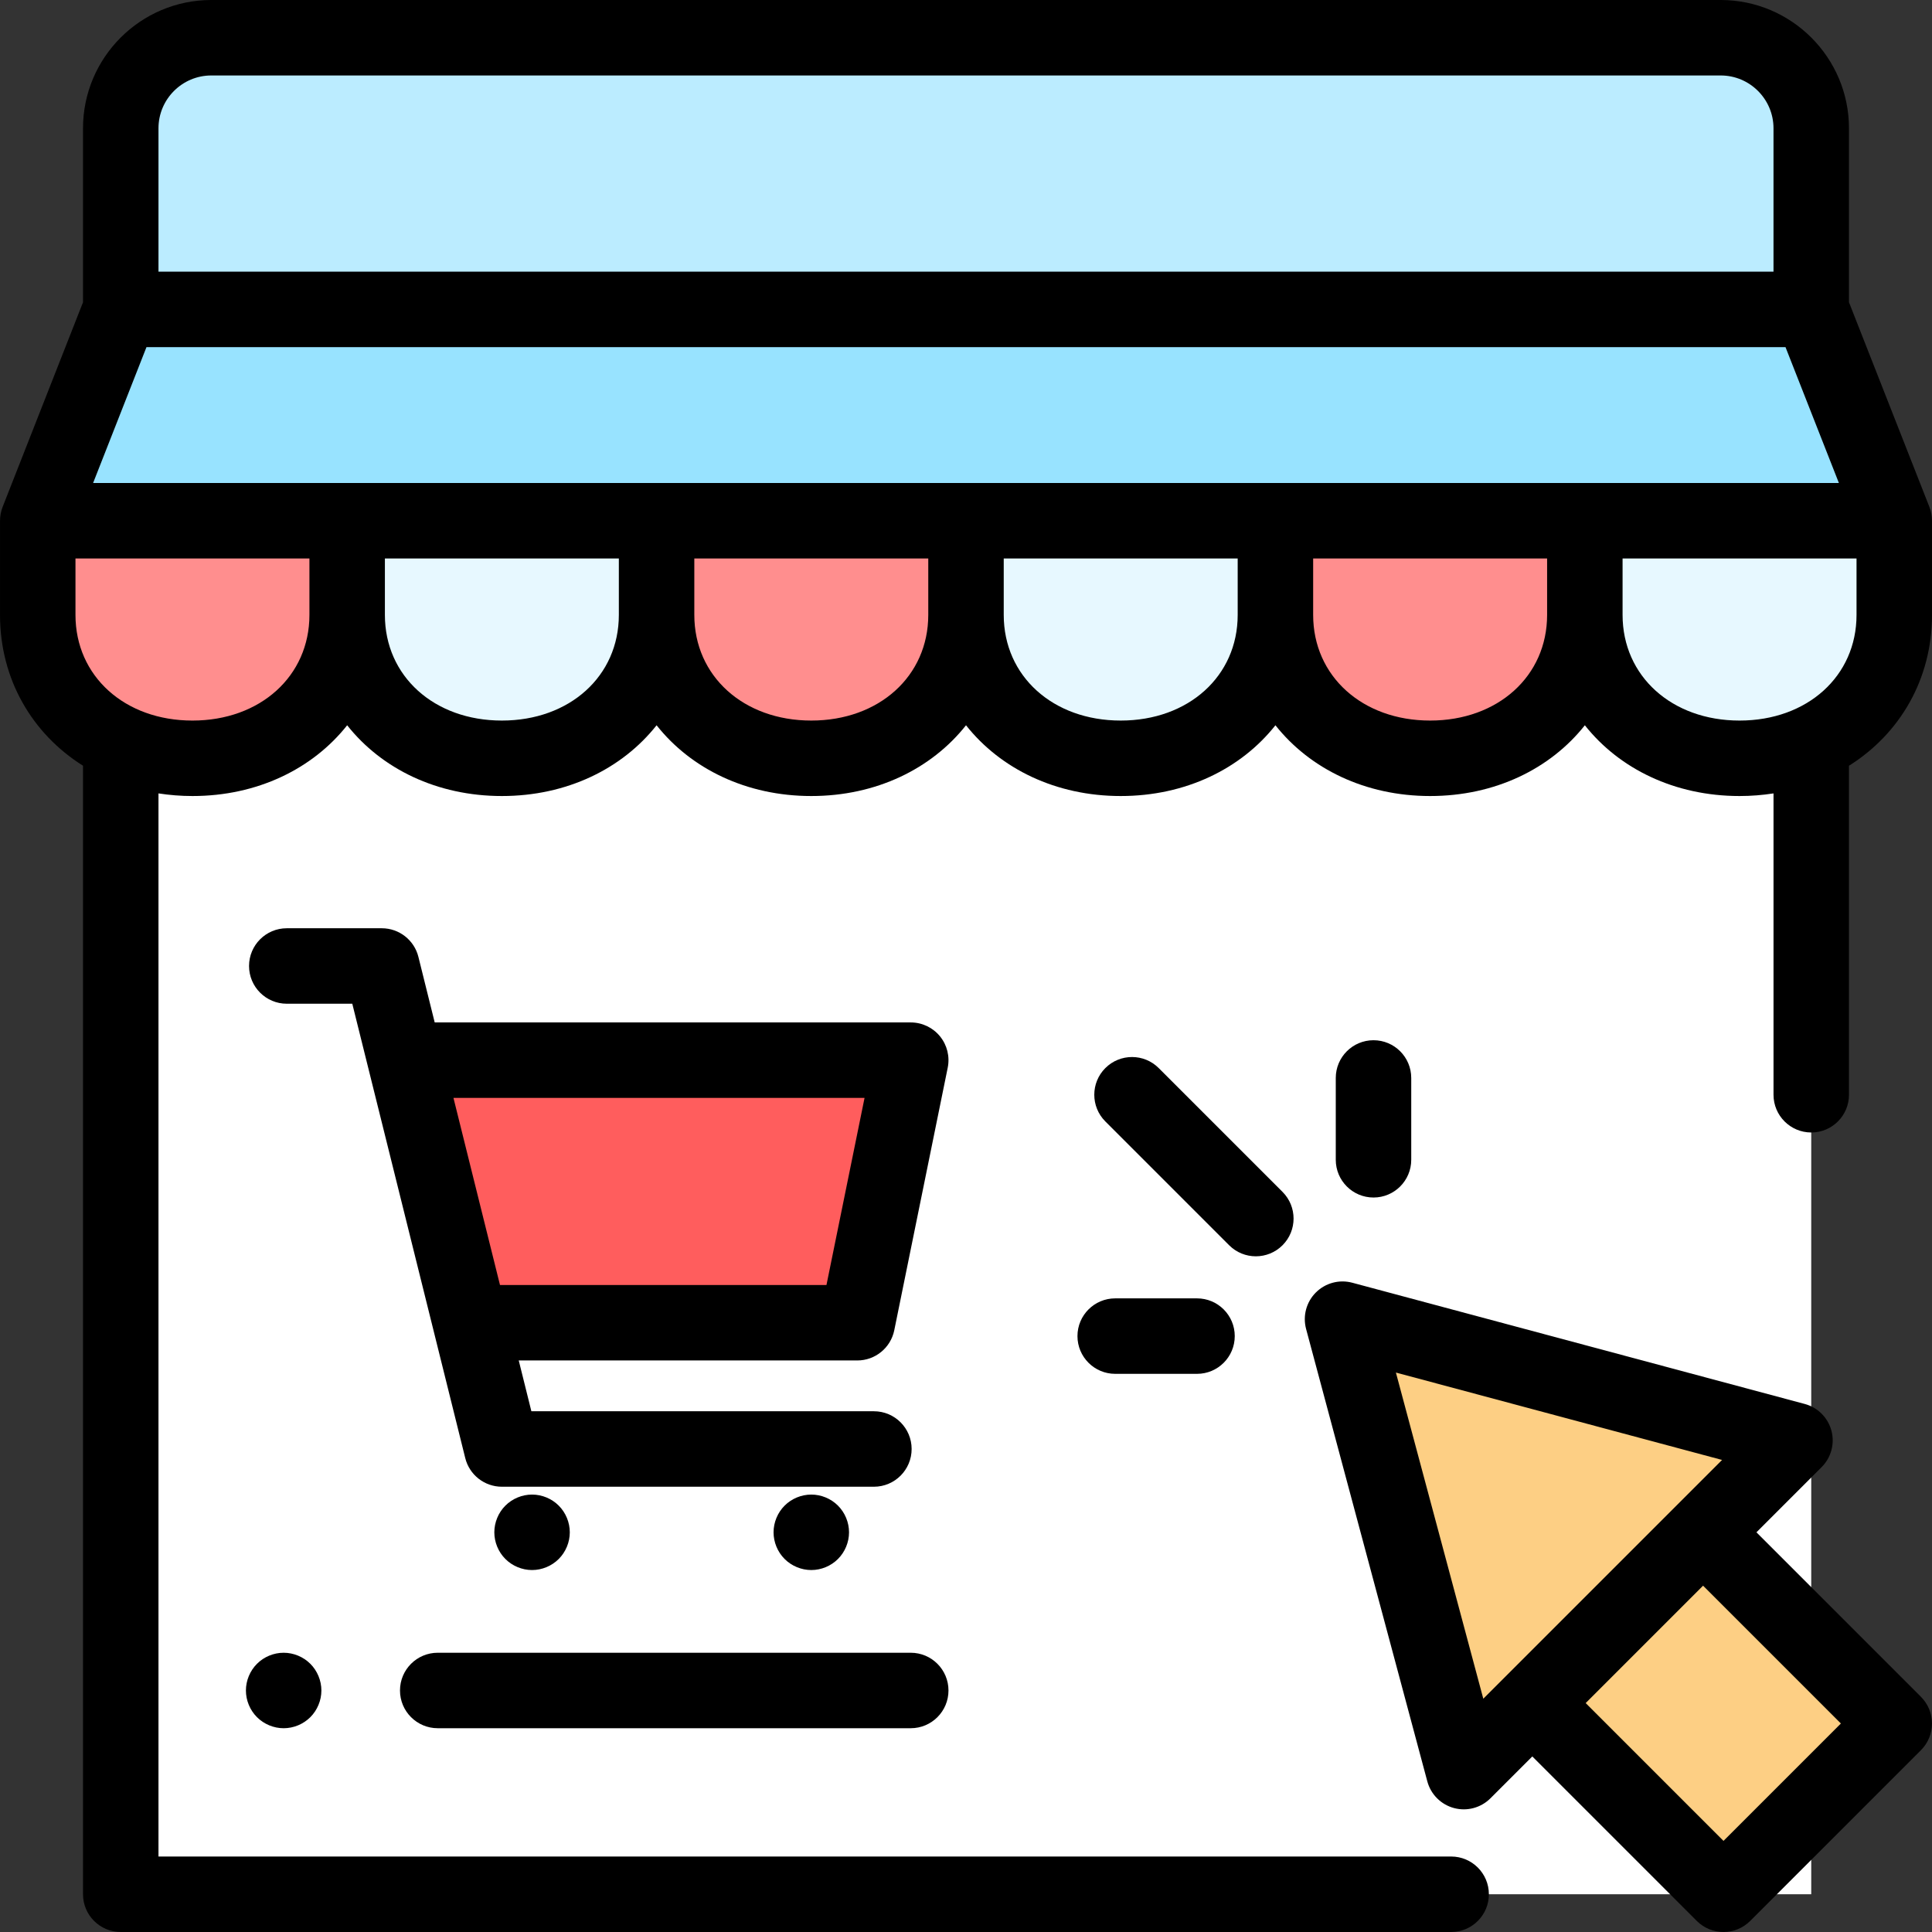 <?xml version="1.0" encoding="windows-1252"?>
<!-- Generator: Adobe Illustrator 19.0.0, SVG Export Plug-In . SVG Version: 6.00 Build 0)  -->
<svg version="1.1" id="Capa_1" xmlns="http://www.w3.org/2000/svg" xmlns:xlink="http://www.w3.org/1999/xlink" x="0px" y="0px" viewBox="0 0 512 512" style="enable-background:new 0 0 512 512;" xml:space="preserve">
<rect x="0" y="0" width="512" height="512" fill="#333333" stroke="none"/>
<rect x="31.999" y="191.668" style="fill:#FFFFFF;" width="447.996" height="310.328"/>
<path style="fill:#BBECFF;" d="M455.996,10H55.999c-13.255,0-24,10.745-24,24v48h447.996V34C479.996,20.745,469.251,10,455.996,10z"/>
<polygon style="fill:#98E3FF;" points="501.999,137.999 10.002,137.999 31.999,81.999 479.996,81.999 "/>
<path style="fill:#FF8E8E;" d="M256.001,137.999v24.958c0,22.644-18.356,38-41,38l0,0c-22.644,0-41-15.356-41-38v-24.958H256.001z"/>
<path style="fill:#E7F8FF;" d="M338,137.999v24.958c0,22.644-18.356,38-41,38l0,0c-22.644,0-41-15.356-41-38v-24.958H338z"/>
<path style="fill:#FF8E8E;" d="M419.999,137.999v24.958c0,22.644-18.356,38-41,38l0,0c-22.644,0-41-15.356-41-38v-24.958H419.999z"/>
<path style="fill:#E7F8FF;" d="M501.999,137.999v24.958c0,22.644-18.356,38-41,38l0,0c-22.644,0-41-15.356-41-38v-24.958H501.999z"/>
<path style="fill:#FF8E8E;" d="M92.002,137.999v24.958c0,22.644-18.356,38-41,38l0,0c-22.644,0-41-15.356-41-38v-24.958H92.002z"/>
<path style="fill:#E7F8FF;" d="M174.001,137.999v24.958c0,22.644-18.356,38-41,38l0,0c-22.644,0-41-15.356-41-38v-24.958H174.001z"/>
<path style="fill:#FDCF84;" d="M475.686,381.725l-24.354,24.354l50.667,50.667L456.744,502l-50.667-50.667l-18.164,18.164  l-32.128-119.9L475.686,381.725z"/>
<polygon style="fill:#FF5D5D;" points="125.02,350.535 227.192,350.535 241.357,280.955 107.796,280.955 "/>
<path d="M384.569,491.996H41.999V210.26c2.91,0.449,5.913,0.696,9.003,0.696c17.181,0,31.861-7.208,41-18.75  c9.139,11.542,23.819,18.75,41,18.75s31.861-7.208,41-18.75c9.139,11.542,23.819,18.75,41,18.75s31.861-7.208,41-18.75  c9.139,11.542,23.819,18.75,41,18.75s31.861-7.208,41-18.75c9.139,11.542,23.819,18.75,41,18.75c17.181,0,31.861-7.208,41-18.75  c9.139,11.542,23.819,18.75,41,18.75c3.088,0,6.088-0.246,8.997-0.695v79.861c0,5.522,4.478,10,10,10c5.522,0,10-4.478,10-10  v-87.193c13.473-8.458,22.003-22.906,22.003-39.973v-24.958c-0.002,0-0.003,0-0.005,0c0-1.235-0.223-2.476-0.688-3.658  l-21.311-54.238V34c0-18.748-15.252-34-34-34H55.998c-18.748,0-34,15.252-34,34v46.106L0.695,134.343  c-0.464,1.182-0.688,2.422-0.688,3.657c-0.002,0-0.003,0-0.005,0v24.958c0,17.064,8.528,31.51,21.997,39.969v299.07  c0,5.522,4.478,10,10,10h352.57c5.522,0,10-4.478,10-10C394.568,496.474,390.092,491.996,384.569,491.996z M133.001,190.956  c-17.963,0-31-11.775-31-28v-14.958h62v14.958C164.001,179.182,150.964,190.956,133.001,190.956z M38.814,91.999H473.18l14.146,36  H24.674L38.814,91.999z M215.001,190.956c-17.963,0-31-11.775-31-28v-14.958h62v14.958  C246.001,179.182,232.964,190.956,215.001,190.956z M297,190.956c-17.963,0-31-11.775-31-28v-14.958h62v14.958  C328,179.182,314.963,190.956,297,190.956z M379,190.956c-17.963,0-31-11.775-31-28v-14.958h62v14.958  C409.999,179.182,396.962,190.956,379,190.956z M491.999,162.957c0,16.225-13.037,28-31,28c-17.963,0-31-11.775-31-28v-14.958h62  V162.957z M41.999,34c0-7.72,6.28-14,14-14h399.997c7.72,0,14,6.28,14,14v38H41.999C41.999,71.999,41.999,34,41.999,34z   M20.002,147.999h62v14.958c0,16.225-13.037,28-31,28s-31-11.775-31-28C20.002,162.957,20.002,147.999,20.002,147.999z"/>
<path d="M509.069,449.674l-43.596-43.596l17.283-17.283c2.526-2.526,3.513-6.209,2.588-9.659c-0.925-3.451-3.62-6.146-7.071-7.071  l-119.899-32.127c-3.453-0.927-7.133,0.063-9.659,2.588c-2.526,2.526-3.513,6.209-2.588,9.659l32.127,119.899  c0.925,3.451,3.62,6.146,7.071,7.071c3.452,0.926,7.133-0.063,9.659-2.588l11.093-11.093l43.596,43.596  c1.953,1.952,4.512,2.929,7.071,2.929s5.118-0.977,7.071-2.929l45.255-45.255C512.974,459.911,512.974,453.579,509.069,449.674z   M393.09,450.179l-23.161-86.438l86.438,23.161l-12.107,12.106l-45.255,45.255L393.09,450.179z M456.744,487.857l-36.524-36.524  l31.112-31.112l36.524,36.524L456.744,487.857z"/>
<path d="M339.882,330.006c3.905-3.905,3.905-10.237,0-14.143l-32.813-32.813c-3.906-3.904-10.236-3.904-14.143,0  c-3.905,3.905-3.905,10.237,0,14.143l32.813,32.813c1.953,1.952,4.512,2.929,7.071,2.929  C335.369,332.935,337.929,331.958,339.882,330.006z"/>
<path d="M353.993,285.67v21.684c0,5.522,4.478,10,10,10c5.522,0,10-4.478,10-10V285.67c0-5.522-4.478-10-10-10  C358.471,275.67,353.993,280.147,353.993,285.67z"/>
<path d="M317.222,344.082h-21.684c-5.522,0-10,4.478-10,10c0,5.522,4.478,10,10,10h21.684c5.522,0,10-4.478,10-10  C327.222,348.56,322.744,344.082,317.222,344.082z"/>
<path d="M123.298,386.41c1.107,4.457,5.11,7.587,9.704,7.587h98.59c5.522,0,10-4.478,10-10s-4.478-10-10-10h-90.772l-3.347-13.462  h89.719c4.754,0,8.851-3.347,9.799-8.005l14.165-69.58c0.599-2.941-0.155-5.997-2.055-8.321c-1.899-2.325-4.742-3.674-7.744-3.674  H115.201l-4.319-17.371c-1.107-4.457-5.11-7.587-9.704-7.587H75.999c-5.522,0-10,4.478-10,10c0,5.522,4.478,10,10,10h17.36  L123.298,386.41z M229.116,290.955l-10.093,49.581h-86.523l-12.327-49.581H229.116z"/>
<path d="M133.931,399.007c-1.86,1.86-2.93,4.44-2.93,7.07c0,2.63,1.069,5.21,2.93,7.069c1.86,1.86,4.44,2.931,7.07,2.931  c2.63,0,5.21-1.07,7.069-2.931c1.86-1.859,2.931-4.439,2.931-7.069c0-2.63-1.07-5.21-2.931-7.07c-1.859-1.86-4.439-2.93-7.069-2.93  C138.371,396.077,135.791,397.146,133.931,399.007z"/>
<path d="M207.931,399.007c-1.86,1.86-2.93,4.44-2.93,7.07c0,2.63,1.069,5.21,2.93,7.069c1.86,1.86,4.44,2.931,7.07,2.931  c2.63,0,5.21-1.07,7.069-2.931c1.86-1.859,2.931-4.439,2.931-7.069c0-2.63-1.07-5.21-2.931-7.07c-1.859-1.86-4.439-2.93-7.069-2.93  C212.371,396.077,209.791,397.146,207.931,399.007z"/>
<path d="M116.002,457.996h125.355c5.522,0,10-4.478,10-10c0-5.522-4.478-10-10-10H116.002c-5.522,0-10,4.478-10,10  C106.002,453.518,110.479,457.996,116.002,457.996z"/>
<path d="M68.101,440.927c-1.859,1.86-2.93,4.44-2.93,7.07c0,2.63,1.07,5.21,2.93,7.069c1.86,1.86,4.44,2.931,7.07,2.931  s5.21-1.07,7.07-2.931c1.859-1.859,2.93-4.439,2.93-7.069c0-2.63-1.07-5.21-2.93-7.07c-1.86-1.86-4.44-2.93-7.07-2.93  C72.532,437.997,69.962,439.066,68.101,440.927z"/>
<g>
</g>
<g>
</g>
<g>
</g>
<g>
</g>
<g>
</g>
<g>
</g>
<g>
</g>
<g>
</g>
<g>
</g>
<g>
</g>
<g>
</g>
<g>
</g>
<g>
</g>
<g>
</g>
<g>
</g>
</svg>